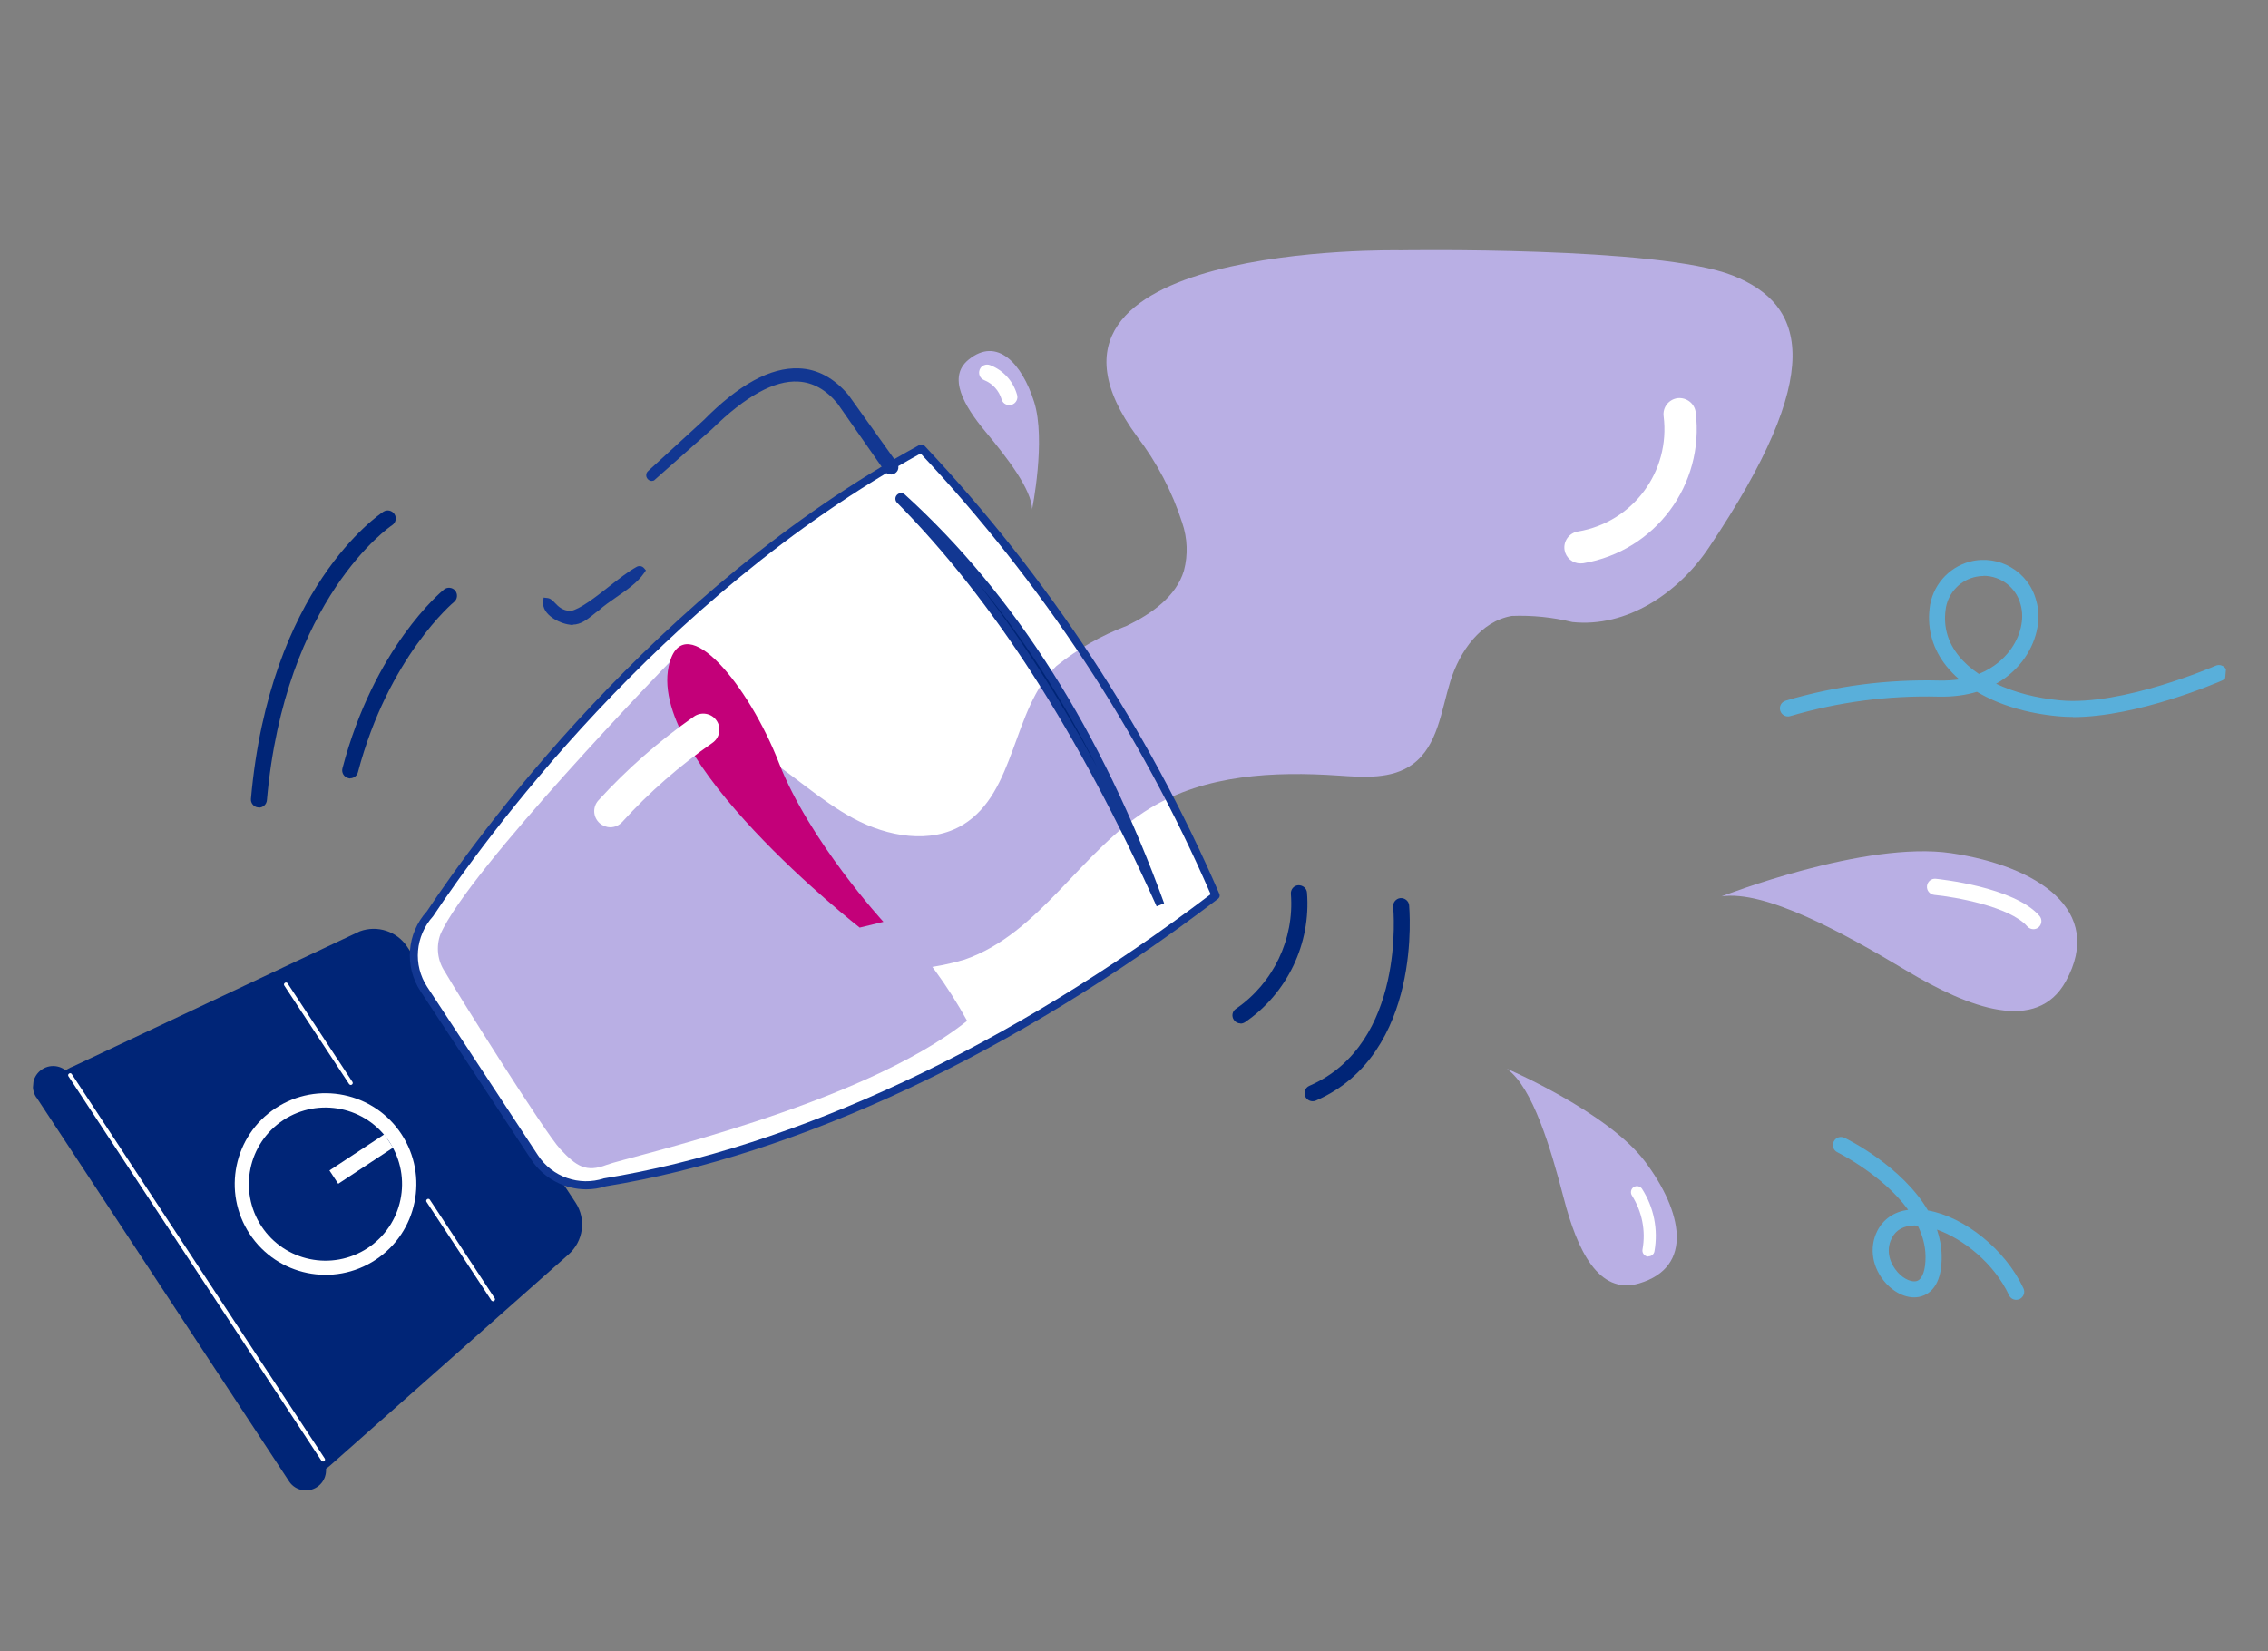 <?xml version="1.0" encoding="UTF-8"?>
<svg id="b" data-name="Calque 2" xmlns="http://www.w3.org/2000/svg" xmlns:xlink="http://www.w3.org/1999/xlink" viewBox="0 0 140.8 102.51">
  <rect x="0" y="0" width="140.8" height="102.51" fill="#808080" stroke="none"/>
  <defs>
    <style>
      .al {
        fill: none;
      }

      .am {
        fill: #59afda;
      }

      .an {
        fill: #c30079;
      }

      .ao {
        fill: #002577;
      }

      .ap {
        fill: #fff;
      }

      .aq {
        fill: #b9afe4;
      }

      .ar {
        clip-path: url(#e);
      }

      .as {
        fill: #34a7d6;
      }

      .at {
        fill: #123792;
      }
    </style>
    <clipPath id="e">
      <rect class="al" x="24.78" y="-15.43" width="91.25" height="133.37" transform="translate(13.22 116.93) rotate(-85.01)"/>
    </clipPath>
  </defs>
  <g id="c" data-name="Calque 1">
    <g id="d" data-name="Groupe 446">
      <g class="ar">
        <g id="f" data-name="Groupe 445">
          <g id="g" data-name="Tracé 5559">
            <path class="ao" d="M3.5,69.41l13.74,21.15c.66,1,2,1.27,3,.62.09-.06.17-.12.25-.19l14.81-13.11c.92-.82,1.11-2.19.43-3.22l-10.45-15.88c-.64-.96-1.85-1.36-2.94-.96l-17.78,8.38c-1.12.41-1.69,1.66-1.28,2.78.06.16.13.3.22.44"/>
          </g>
          <g id="h" data-name="Tracé 5560">
            <path class="ap" d="M75.47,55.6c-4.43-10.24-10.61-19.64-18.26-27.76-14.44,7.88-25.21,20.93-30.53,28.9-1.17,1.29-1.33,3.21-.37,4.67l6.88,10.46c.95,1.44,2.74,2.07,4.38,1.53,12.86-2.08,26.23-8.92,37.9-17.8"/>
          </g>
          <g id="i" data-name="Tracé 5561">
            <path class="as" d="M36.39,73.72c-1.3,0-2.56-.65-3.3-1.78l-6.88-10.46c-.99-1.51-.84-3.49.38-4.82,3-4.5,14.11-19.95,30.56-28.93l.08-.05.07.07c7.68,8.16,13.84,17.51,18.29,27.8l.04.09-.08.06c-12.57,9.57-26.05,15.9-37.96,17.83-.39.13-.8.19-1.2.19ZM57.18,28c-16.35,8.96-27.4,24.32-30.4,28.82-1.15,1.26-1.29,3.12-.37,4.53l6.88,10.46c.91,1.39,2.65,2,4.23,1.48,11.86-1.92,25.27-8.21,37.79-17.72-4.42-10.19-10.53-19.47-18.14-27.56Z"/>
          </g>
          <g id="j" data-name="Tracé 5562">
            <path class="aq" d="M60.04,63.38c-2.39-4.35-5.87-8-10.11-10.59-4.29-2.56-7.32-6.8-8.35-11.69,0,0-12.53,12.94-14.24,16.91-.28.77-.18,1.64.28,2.32.76,1.32,6.18,9.96,7.17,11.02s1.6,1.46,2.87.97,15.72-3.64,22.38-8.94"/>
          </g>
          <g id="k" data-name="Tracé 5563">
            <path class="aq" d="M47.15,46.76c2.01,1.26,3.76,2.94,5.85,4.06s4.77,1.61,6.79.38c3.3-2.02,3.02-7.14,5.79-9.85,1.32-1.06,2.79-1.9,4.38-2.5,1.52-.74,3.05-1.8,3.54-3.42.26-.98.22-2.02-.11-2.98-.62-1.93-1.57-3.74-2.8-5.35-8.9-12.09,16.36-11.56,16.36-11.56,0,0,16.01-.26,20.61,1.56s5.82,6.05-1.48,16.91c-1.89,2.81-5.09,4.97-8.47,4.61-1.23-.3-2.49-.43-3.76-.38-1.92.33-3.23,2.19-3.81,4.05-.57,1.84-.78,4.01-2.33,5.15-1.29.95-3.04.82-4.63.71-4-.27-8.24-.06-11.67,2.02-4.28,2.59-6.81,7.78-11.54,9.41-1.75.52-3.58.73-5.4.6-2.86-.09-5.93-.53-8.01-2.49-2.65-2.5-2.85-6.65-2.21-10.23.03-.28.12-.55.27-.79.55-.8,1.8-.43,2.62.08"/>
          </g>
          <g id="l" data-name="Tracé 5564">
            <path class="at" d="M36.39,73.84c-1.33,0-2.63-.67-3.4-1.83l-6.88-10.46c-1.02-1.55-.86-3.6.39-4.97,2.99-4.5,14.12-19.96,30.59-28.96.1-.05.22-.03.3.05,7.69,8.17,13.85,17.53,18.31,27.83.05.11.01.23-.08.3-12.58,9.58-26.08,15.92-38.01,17.85-.4.13-.81.19-1.22.19ZM57.16,28.15c-16.28,8.95-27.28,24.24-30.27,28.73-1.12,1.24-1.26,3.03-.37,4.39l6.88,10.46c.88,1.34,2.56,1.93,4.09,1.43,11.84-1.92,25.2-8.18,37.67-17.64-4.4-10.12-10.46-19.32-18.01-27.37Z"/>
          </g>
          <g id="m" data-name="Tracé 5565">
            <path class="an" d="M54.85,57.24s-4.6-5.01-6.49-9.87c-1.89-4.86-5.8-9.58-6.78-6.27-1.75,5.93,11.79,16.49,11.79,16.49l1.48-.36Z"/>
          </g>
          <g id="n" data-name="Tracé 5566">
            <path class="ap" d="M17.11,68.8c-2.6,1.71-3.32,5.21-1.61,7.81,1.71,2.6,5.21,3.32,7.81,1.61,2.6-1.71,3.32-5.21,1.61-7.81,0,0,0,0,0,0-1.71-2.6-5.21-3.32-7.81-1.61,0,0,0,0,0,0"/>
          </g>
          <g id="o" data-name="Tracé 5567">
            <path class="ao" d="M17.59,69.54c-2.19,1.44-2.8,4.39-1.36,6.59,1.44,2.19,4.39,2.8,6.59,1.36,2.19-1.44,2.8-4.39,1.36-6.59,0,0,0,0,0,0-1.44-2.19-4.39-2.8-6.59-1.36"/>
          </g>
          <g id="p" data-name="Rectangle 386">
            <rect class="ap" x="20.4" y="71.46" width="4.08" height=".99" transform="translate(-35.89 24.21) rotate(-33.37)"/>
          </g>
          <g id="q" data-name="Ligne 267">
            <path class="ap" d="M30.6,80.79s-.08-.02-.1-.06l-4.02-6.11c-.04-.06-.02-.13.04-.17.06-.04.14-.02.17.04l4.02,6.11c.04.06.02.13-.04.17-.02.01-.04.02-.07.02Z"/>
          </g>
          <g id="r" data-name="Ligne 268">
            <path class="ap" d="M21.77,67.36s-.08-.02-.1-.06l-4.02-6.11c-.04-.06-.02-.13.04-.17.06-.04.14-.02.17.04l4.02,6.11c.04.06.02.13-.04.17-.02.01-.04.02-.07.02Z"/>
          </g>
          <g id="s" data-name="Tracé 5568">
            <path class="ao" d="M2.26,68.13l15.7,23.86c.39.57,1.17.71,1.74.32.55-.38.71-1.13.35-1.7l-15.7-23.86c-.38-.58-1.16-.74-1.74-.36-.58.38-.74,1.16-.36,1.74"/>
          </g>
          <g id="t" data-name="Ligne 269">
            <path class="ap" d="M20.05,90.74s-.08-.02-.1-.06l-15.7-23.86c-.04-.06-.02-.13.04-.17.06-.04.14-.02.17.04l15.7,23.86c.04.06.02.13-.04.17-.02.01-.04.02-.07.02Z"/>
          </g>
          <g id="u" data-name="Tracé 5569">
            <path class="aq" d="M106.88,55.65s8.91-3.48,14.26-2.68,9.54,3.54,7.11,7.95c-1.8,3.26-5.98,1.69-9.93-.68-3.95-2.37-8.74-4.98-11.43-4.59"/>
          </g>
          <g id="v" data-name="Tracé 5570">
            <path class="aq" d="M93.59,66.37s6.24,2.68,8.54,5.75,3.06,6.54-.37,7.56c-2.54.75-3.86-2.12-4.68-5.29s-1.94-6.87-3.5-8.01"/>
          </g>
          <g id="w" data-name="Tracé 5571">
            <path class="ap" d="M126.24,57.69c-.14,0-.28-.06-.38-.17-1.09-1.25-4.54-1.84-5.78-1.96-.27-.03-.48-.27-.45-.55.03-.28.27-.48.55-.45.2.02,4.86.5,6.43,2.3.18.21.16.52-.05.71-.09.08-.21.12-.33.12Z"/>
          </g>
          <g id="x" data-name="Tracé 5572">
            <path class="ap" d="M102.34,78.01s-.04,0-.07,0c-.2-.04-.34-.23-.3-.44.21-1.16-.03-2.35-.66-3.35-.11-.17-.06-.41.11-.52.18-.11.41-.06.52.11.74,1.16,1.01,2.53.77,3.88-.03.18-.19.31-.37.31Z"/>
          </g>
          <g id="y" data-name="Tracé 5573">
            <path class="aq" d="M64.07,31.64s.88-4.32.13-6.69c-.75-2.37-2.29-4.07-4.07-2.62-1.32,1.07-.3,2.85,1.05,4.47s2.87,3.59,2.9,4.85"/>
          </g>
          <g id="z" data-name="Tracé 5574">
            <path class="ap" d="M62.66,25.15c-.22,0-.42-.14-.48-.36-.16-.54-.56-.98-1.08-1.19-.26-.1-.38-.39-.28-.65s.39-.38.65-.28c.82.32,1.43.99,1.67,1.84.08.26-.07.54-.34.62-.05.01-.09.02-.14.02Z"/>
          </g>
          <g id="aa" data-name="Tracé 5575">
            <path class="ao" d="M72.03,56.16c-3.41-9.4-8.56-18.49-16.02-25.27-.09-.08-.23.05-.14.15,7.04,7.12,12.15,16.21,16.16,25.12"/>
            <path class="at" d="M71.8,56.26c-4.86-10.8-10.13-18.99-16.11-25.05-.13-.13-.14-.34-.01-.48.13-.14.34-.16.49-.03,6.83,6.2,12.24,14.74,16.1,25.38l-.46.19ZM60.65,36.11c2.61,3.34,5.09,7.17,7.46,11.53-2.17-4.31-4.66-8.16-7.46-11.53Z"/>
          </g>
          <g id="ab" data-name="Tracé 5576">
            <path class="ap" d="M37.89,51.36c-.24,0-.48-.09-.67-.26-.41-.37-.44-1-.07-1.41,1.78-1.95,3.78-3.7,5.94-5.21.45-.31,1.08-.2,1.39.25.32.45.2,1.08-.25,1.39-2.04,1.42-3.93,3.07-5.6,4.91-.2.22-.47.33-.74.33Z"/>
          </g>
          <g id="ac" data-name="Tracé 5577">
            <path class="ap" d="M98.11,34.98c-.48,0-.9-.35-.98-.83-.09-.54.28-1.06.82-1.15,3.42-.57,5.76-3.72,5.33-7.16-.07-.55.32-1.05.87-1.12.54-.06,1.05.32,1.12.87.56,4.5-2.5,8.62-6.98,9.38-.06,0-.11.01-.17.01Z"/>
          </g>
          <g id="ad" data-name="Tracé 5578">
            <path class="am" d="M128.68,44.51c-.31,0-.61-.01-.9-.04-1.95-.18-3.7-.71-5.05-1.52-.66.2-1.45.32-2.37.3-3.13-.08-6.23.33-9.22,1.21-.26.08-.54-.07-.62-.34s.07-.54.34-.62c3.1-.92,6.3-1.33,9.53-1.25.45.01.87-.02,1.25-.07-.3-.25-.56-.53-.8-.82-.84-1.04-1.2-2.28-1.05-3.57.14-1.38,1.14-2.56,2.5-2.92,1.8-.47,3.65.61,4.12,2.41.35,1.18.02,2.62-.86,3.77-.32.41-.84.96-1.63,1.4,1.12.53,2.48.89,3.96,1.03,3.88.37,9.62-2.13,9.67-2.15.25-.11.55,0,.66.26.11.25,0,.55-.26.66-.23.1-5.23,2.27-9.26,2.27ZM123.14,35.76c-.2,0-.4.03-.6.08-.95.25-1.66,1.08-1.76,2.06-.13,1.04.15,1.99.83,2.83.33.41.75.78,1.24,1.11.97-.39,1.57-.99,1.9-1.42.69-.89.95-2,.69-2.89-.28-1.08-1.25-1.78-2.3-1.78Z"/>
          </g>
          <g id="ae" data-name="Tracé 5579">
            <path class="am" d="M125.17,80.7c-.19,0-.37-.11-.45-.29-.92-1.97-2.83-3.49-4.47-4.07.17.51.28,1.05.29,1.62.03,1.66-.6,2.27-1.14,2.48-.72.29-1.63-.02-2.32-.77-.85-.93-1.06-2.2-.54-3.24.38-.75,1.05-1.2,1.92-1.32-1.58-2.18-4.36-3.55-4.39-3.57-.25-.12-.35-.42-.23-.67.12-.25.42-.35.67-.23.19.09,3.57,1.76,5.18,4.51,2.27.4,4.81,2.43,5.93,4.84.12.25,0,.55-.24.66-.07.03-.14.05-.21.05ZM118.91,76.08c-.71,0-1.21.27-1.47.8-.41.81-.07,1.62.38,2.12.39.43.9.64,1.21.52.33-.13.52-.71.51-1.53-.01-.67-.19-1.3-.48-1.89-.05,0-.1,0-.15,0Z"/>
          </g>
          <g id="af" data-name="Tracé 5580">
            <path class="ao" d="M55.48,28.88l-3-4.2c-2.76-3.27-6.29-.77-8.61,1.59l-3.46,3.17s-.05.1-.01.14c0,0,0,0,0,0,.04.04.1.05.14.01,0,0,0,0,0,0l3.49-3.13c2.22-2.18,5.6-4.66,8.16-1.55l2.94,4.21c.15.23.52-.02.35-.24"/>
            <path class="at" d="M40.47,29.86c-.1,0-.19-.04-.26-.12-.07-.08-.1-.17-.09-.26,0-.09.05-.18.12-.24l3.45-3.16c2.17-2.2,4.14-3.28,5.9-3.21,1.16.04,2.19.6,3.08,1.65l3.01,4.21h0c.1.13.12.3.06.45-.07.16-.23.27-.4.28-.17.01-.32-.06-.41-.2l-2.94-4.21c-.7-.85-1.52-1.31-2.43-1.36-1.48-.09-3.28.91-5.35,2.94l-3.61,3.2s-.09.03-.13.03ZM40.57,29.61h0s0,0,0,0ZM55.27,29.03s0,0,0,0l.2-.15-.2.14Z"/>
          </g>
          <g id="ag" data-name="Tracé 5581">
            <path class="ao" d="M39.65,35.43c-1.22.67-3.08,2.58-4.21,2.77-.93-.03-1.18-.78-1.46-.81-.07.61.87,1.09,1.43,1.15.62.12,1.15-.5,1.6-.81.86-.78,2.18-1.4,2.78-2.28-.04-.04-.1-.05-.15-.02"/>
            <path class="at" d="M35.57,38.8c-.07,0-.14,0-.21-.02-.62-.07-1.73-.62-1.64-1.43l.03-.25.25.03c.18.02.32.16.45.3.21.22.47.49.98.5.57-.1,1.55-.86,2.41-1.54.6-.47,1.18-.92,1.67-1.19.15-.09.35-.07.47.07l.12.14-.11.16c-.4.59-1.07,1.05-1.72,1.5-.39.27-.78.54-1.1.83-.13.09-.23.17-.34.26-.35.28-.77.62-1.27.62Z"/>
          </g>
          <g id="ah" data-name="Tracé 5582">
            <path class="ao" d="M21.75,48.33s-.08,0-.13-.02c-.27-.07-.43-.34-.36-.61,1.97-7.51,6.13-10.96,6.3-11.1.21-.17.53-.14.7.07.17.21.14.53-.07.7-.04.03-4.08,3.41-5.97,10.58-.06.22-.26.37-.48.37Z"/>
          </g>
          <g id="ai" data-name="Tracé 5583">
            <path class="ao" d="M16.07,50.13s-.03,0-.04,0c-.27-.02-.48-.27-.45-.54,1.16-13.09,7.94-17.63,8.22-17.82.23-.15.54-.08.69.15.15.23.08.54-.15.69-.07.04-6.66,4.5-7.77,17.07-.02.26-.24.46-.5.46Z"/>
          </g>
          <g id="aj" data-name="Tracé 5584">
            <path class="ao" d="M77.01,63.54c-.16,0-.32-.08-.41-.22-.16-.23-.1-.54.13-.69,2.32-1.59,3.63-4.33,3.41-7.13-.02-.28.18-.52.46-.54.27-.01.52.18.54.46.25,3.16-1.22,6.24-3.84,8.04-.09.06-.19.09-.28.09Z"/>
          </g>
          <g id="ak" data-name="Tracé 5585">
            <path class="ao" d="M81.49,68.37c-.19,0-.38-.11-.46-.3-.11-.25,0-.55.26-.66,6.01-2.6,5.21-11.02,5.2-11.1-.03-.27.17-.52.44-.55.28-.02.52.17.55.44,0,.09.9,9.23-5.79,12.13-.06.03-.13.04-.2.04Z"/>
          </g>
        </g>
      </g>
    </g>
  </g>
</svg>